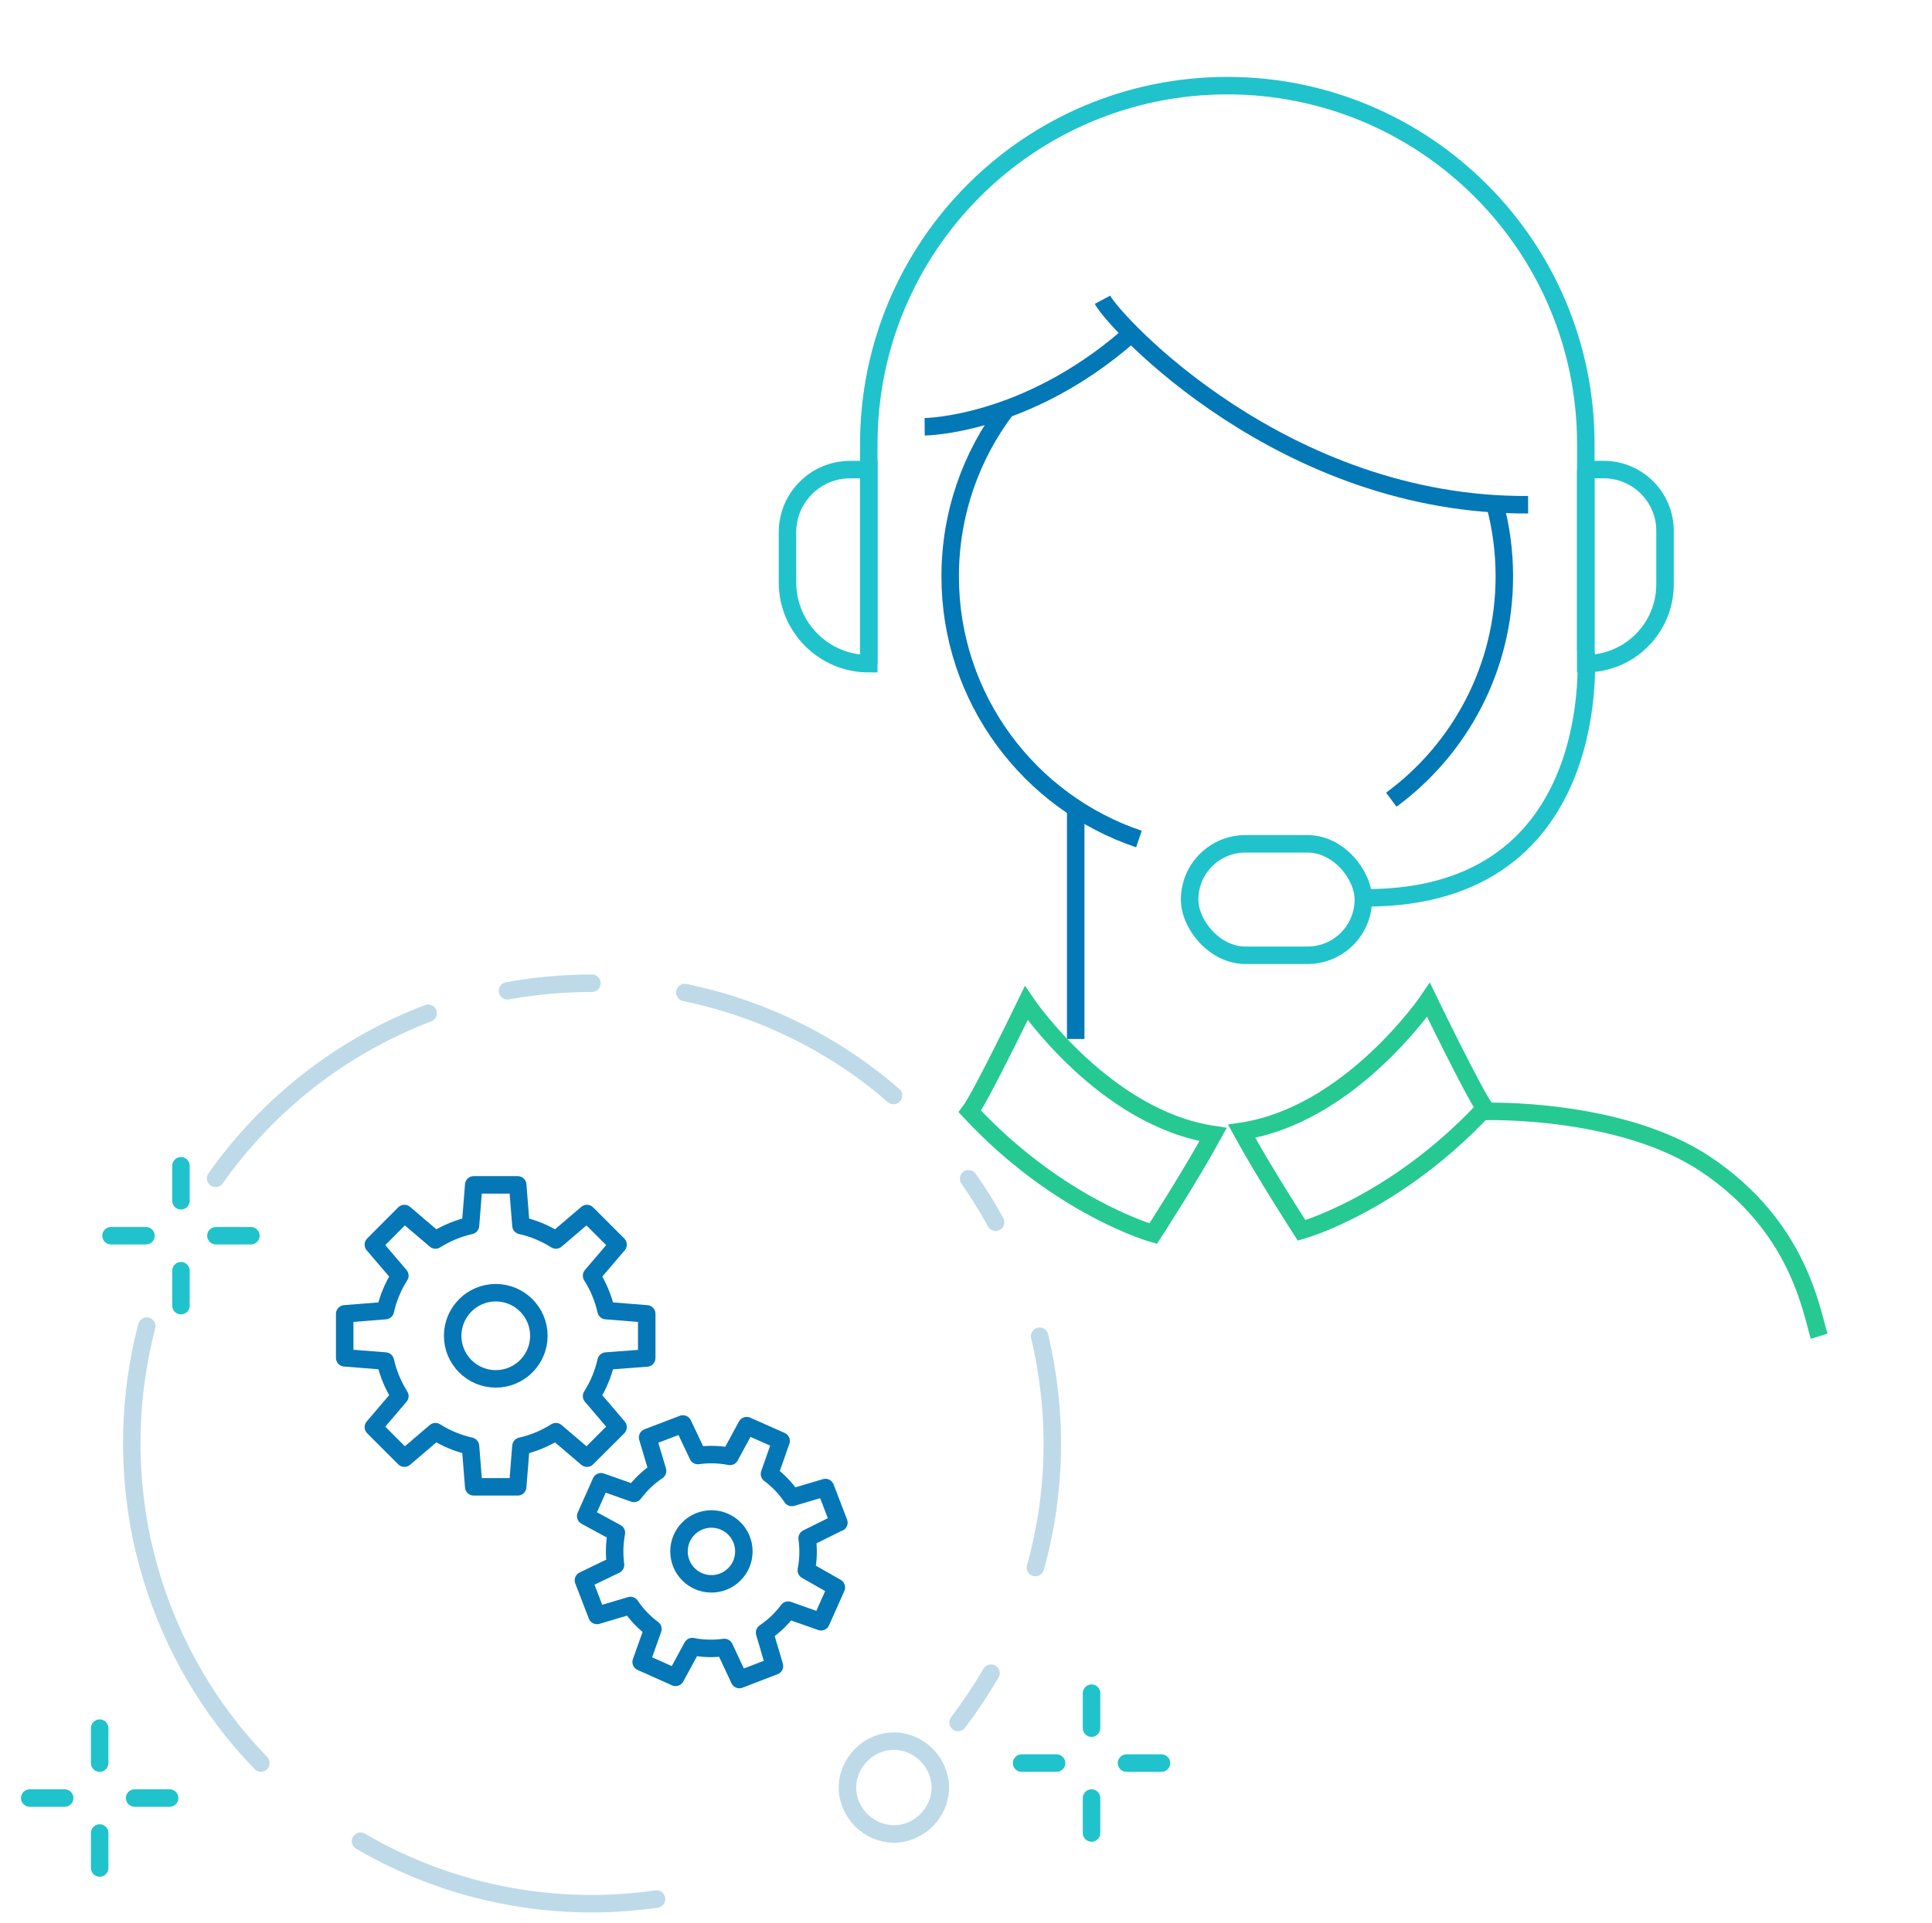 <?xml version="1.0" encoding="UTF-8"?><svg id="Capa_1" xmlns="http://www.w3.org/2000/svg" viewBox="0 0 221 220"><defs><style>.cls-1{stroke:#0378b7;}.cls-1,.cls-2,.cls-3,.cls-4,.cls-5,.cls-6{fill:none;stroke-width:2px;}.cls-1,.cls-4,.cls-6{stroke-miterlimit:10;}.cls-2{stroke:#bedae9;}.cls-2,.cls-3,.cls-5{stroke-linecap:round;stroke-linejoin:round;}.cls-3{stroke:#0577b6;}.cls-4{stroke:#26c992;}.cls-5,.cls-6{stroke:#20c3cb;}</style></defs><g><path class="cls-1" d="M130.28,96c-12.55-4.22-21.59-16.08-21.59-30.05,0-7.2,2.4-13.84,6.44-19.16"/><path class="cls-1" d="M171.01,57.75c.7,2.61,1.07,5.36,1.07,8.2,0,10.48-5.09,19.78-12.93,25.55"/><path class="cls-1" d="M126.11,34.3c1.43,2.67,20.74,23.62,48.69,23.45"/><path class="cls-1" d="M105.77,48.83s11.46-.08,23.24-10.31"/><path class="cls-6" d="M99.38,75.94v-25.13c0-22.65,18.36-41.01,41.01-41.01s41.01,18.36,41.01,41.01v23.43s2.58,28.49-25.11,28.49"/><path class="cls-6" d="M97.24,53.73h2.14v22.21h0c-5.13,0-9.3-4.17-9.3-9.3v-5.75c0-3.95,3.21-7.16,7.16-7.16Z"/><path class="cls-6" d="M181.39,53.73h2.06c3.87,0,7.01,3.14,7.01,7.01v6.12c0,5.01-4.06,9.07-9.07,9.07h0v-22.21h0Z"/><rect class="cls-6" x="136.08" y="96.55" width="19.87" height="12.75" rx="6.38" ry="6.38"/><line class="cls-1" x1="123.05" y1="92.49" x2="123.05" y2="118.88"/><path class="cls-4" d="M117.39,114.78s8.92,13.16,21.38,15.03c-2.69,4.91-6.86,11.34-6.86,11.34,0,0-10.75-3-20.97-13.98,1.25-1.65,6.45-12.39,6.45-12.39Z"/><path class="cls-4" d="M163.41,114.41s-8.92,13.16-21.38,15.03c2.69,4.91,6.86,11.34,6.86,11.34,0,0,10.75-3,20.97-13.98-1.25-1.65-6.45-12.39-6.45-12.39Z"/><path class="cls-4" d="M208.09,152.89c-.92-2.99-2.37-12.6-13.01-19.7-9.79-6.52-25.21-6.02-25.21-6.02"/></g><g><path class="cls-3" d="M73.98,155.37v-5.04l-4.65-.37c-.32-1.42-.88-2.77-1.66-4l3.03-3.55-3.56-3.56-3.55,3.03c-1.23-.78-2.58-1.34-4-1.66l-.37-4.65h-5.03l-.37,4.65c-1.42,.32-2.78,.89-4.01,1.66l-3.55-3.03-3.55,3.56,3.03,3.55c-.78,1.23-1.35,2.58-1.66,4l-4.65,.37v5.03l4.65,.37c.32,1.42,.89,2.78,1.66,4.01l-3.03,3.55,3.55,3.55,3.55-3.03c1.23,.78,2.59,1.34,4.01,1.66l.37,4.65h5.03l.37-4.65c1.42-.32,2.77-.88,4-1.66l3.55,3.03,3.56-3.55-3.03-3.55c.78-1.23,1.34-2.59,1.66-4.01l4.65-.35Z"/><path class="cls-3" d="M81.38,181.22c2.05,0,3.71-1.66,3.71-3.71s-1.66-3.71-3.71-3.71-3.71,1.66-3.71,3.71,1.66,3.71,3.71,3.71Z"/><path class="cls-3" d="M56.71,157.77c2.72,0,4.93-2.21,4.93-4.93s-2.21-4.93-4.93-4.93-4.93,2.21-4.93,4.93,2.21,4.93,4.93,4.93Z"/><path class="cls-3" d="M95.96,174.22l-1.54-4.02-3.84,1.14c-.69-1.04-1.56-1.95-2.56-2.69l1.33-3.78-3.94-1.75-1.91,3.52c-1.21-.24-2.45-.27-3.67-.1l-1.71-3.61-4.04,1.54,1.14,3.83c-1.04,.7-1.95,1.57-2.7,2.57l-3.77-1.33-1.75,3.93,3.51,1.91c-.23,1.21-.26,2.45-.1,3.67l-3.67,1.77,1.55,4.02,3.83-1.14c.7,1.04,1.57,1.95,2.57,2.69l-1.35,3.77,3.94,1.76,1.91-3.52c1.21,.24,2.45,.27,3.67,.1l1.72,3.67,4.01-1.54-1.13-3.83c1.04-.7,1.95-1.57,2.69-2.57l3.77,1.33,1.75-3.93-3.44-1.96c.24-1.21,.27-2.45,.1-3.67l3.61-1.79Z"/></g><g><path class="cls-5" d="M116.86,201.73h4"/><path class="cls-5" d="M128.86,201.73h4"/><path class="cls-5" d="M124.86,193.73v4"/><path class="cls-5" d="M124.86,205.73v4"/></g><g><path class="cls-5" d="M3.4,205.73H7.4"/><path class="cls-5" d="M15.4,205.73h4"/><path class="cls-5" d="M11.4,197.73v4"/><path class="cls-5" d="M11.4,209.73v4"/></g><g><path class="cls-2" d="M58.05,113.37c3.19-.58,6.43-.87,9.66-.87"/><g><path class="cls-2" d="M75.1,217.29c-2.46,.34-4.93,.53-7.39,.53-9.32,0-18.45-2.46-26.47-7.15"/><path class="cls-2" d="M113.36,191.44c-1.16,1.98-2.42,3.86-3.77,5.65"/><path class="cls-2" d="M118.92,152.89c2.08,8.74,1.93,17.83-.48,26.47"/><path class="cls-2" d="M110.8,134.87c1.11,1.59,2.17,3.29,3.09,4.98"/><path class="cls-2" d="M78.34,113.56c8.84,1.84,17.05,5.85,23.87,11.79"/><path class="cls-2" d="M24.66,134.83c6.01-8.52,14.44-15.13,24.31-18.9"/><path class="cls-2" d="M29.84,201.73c-1.11-1.16-2.17-2.37-3.19-3.62-5.17-6.43-8.7-13.96-10.44-22.03-1.69-8.07-1.5-16.38,.58-24.35"/><path class="cls-2" d="M107.56,204.53c0-2.88-2.43-5.31-5.31-5.31s-5.31,2.43-5.31,5.31,2.43,5.31,5.31,5.31,5.31-2.43,5.31-5.31Z"/></g></g><g><path class="cls-5" d="M12.7,141.39h4"/><path class="cls-5" d="M24.7,141.39h4"/><path class="cls-5" d="M20.7,133.39v4"/><path class="cls-5" d="M20.7,145.39v4"/></g></svg>